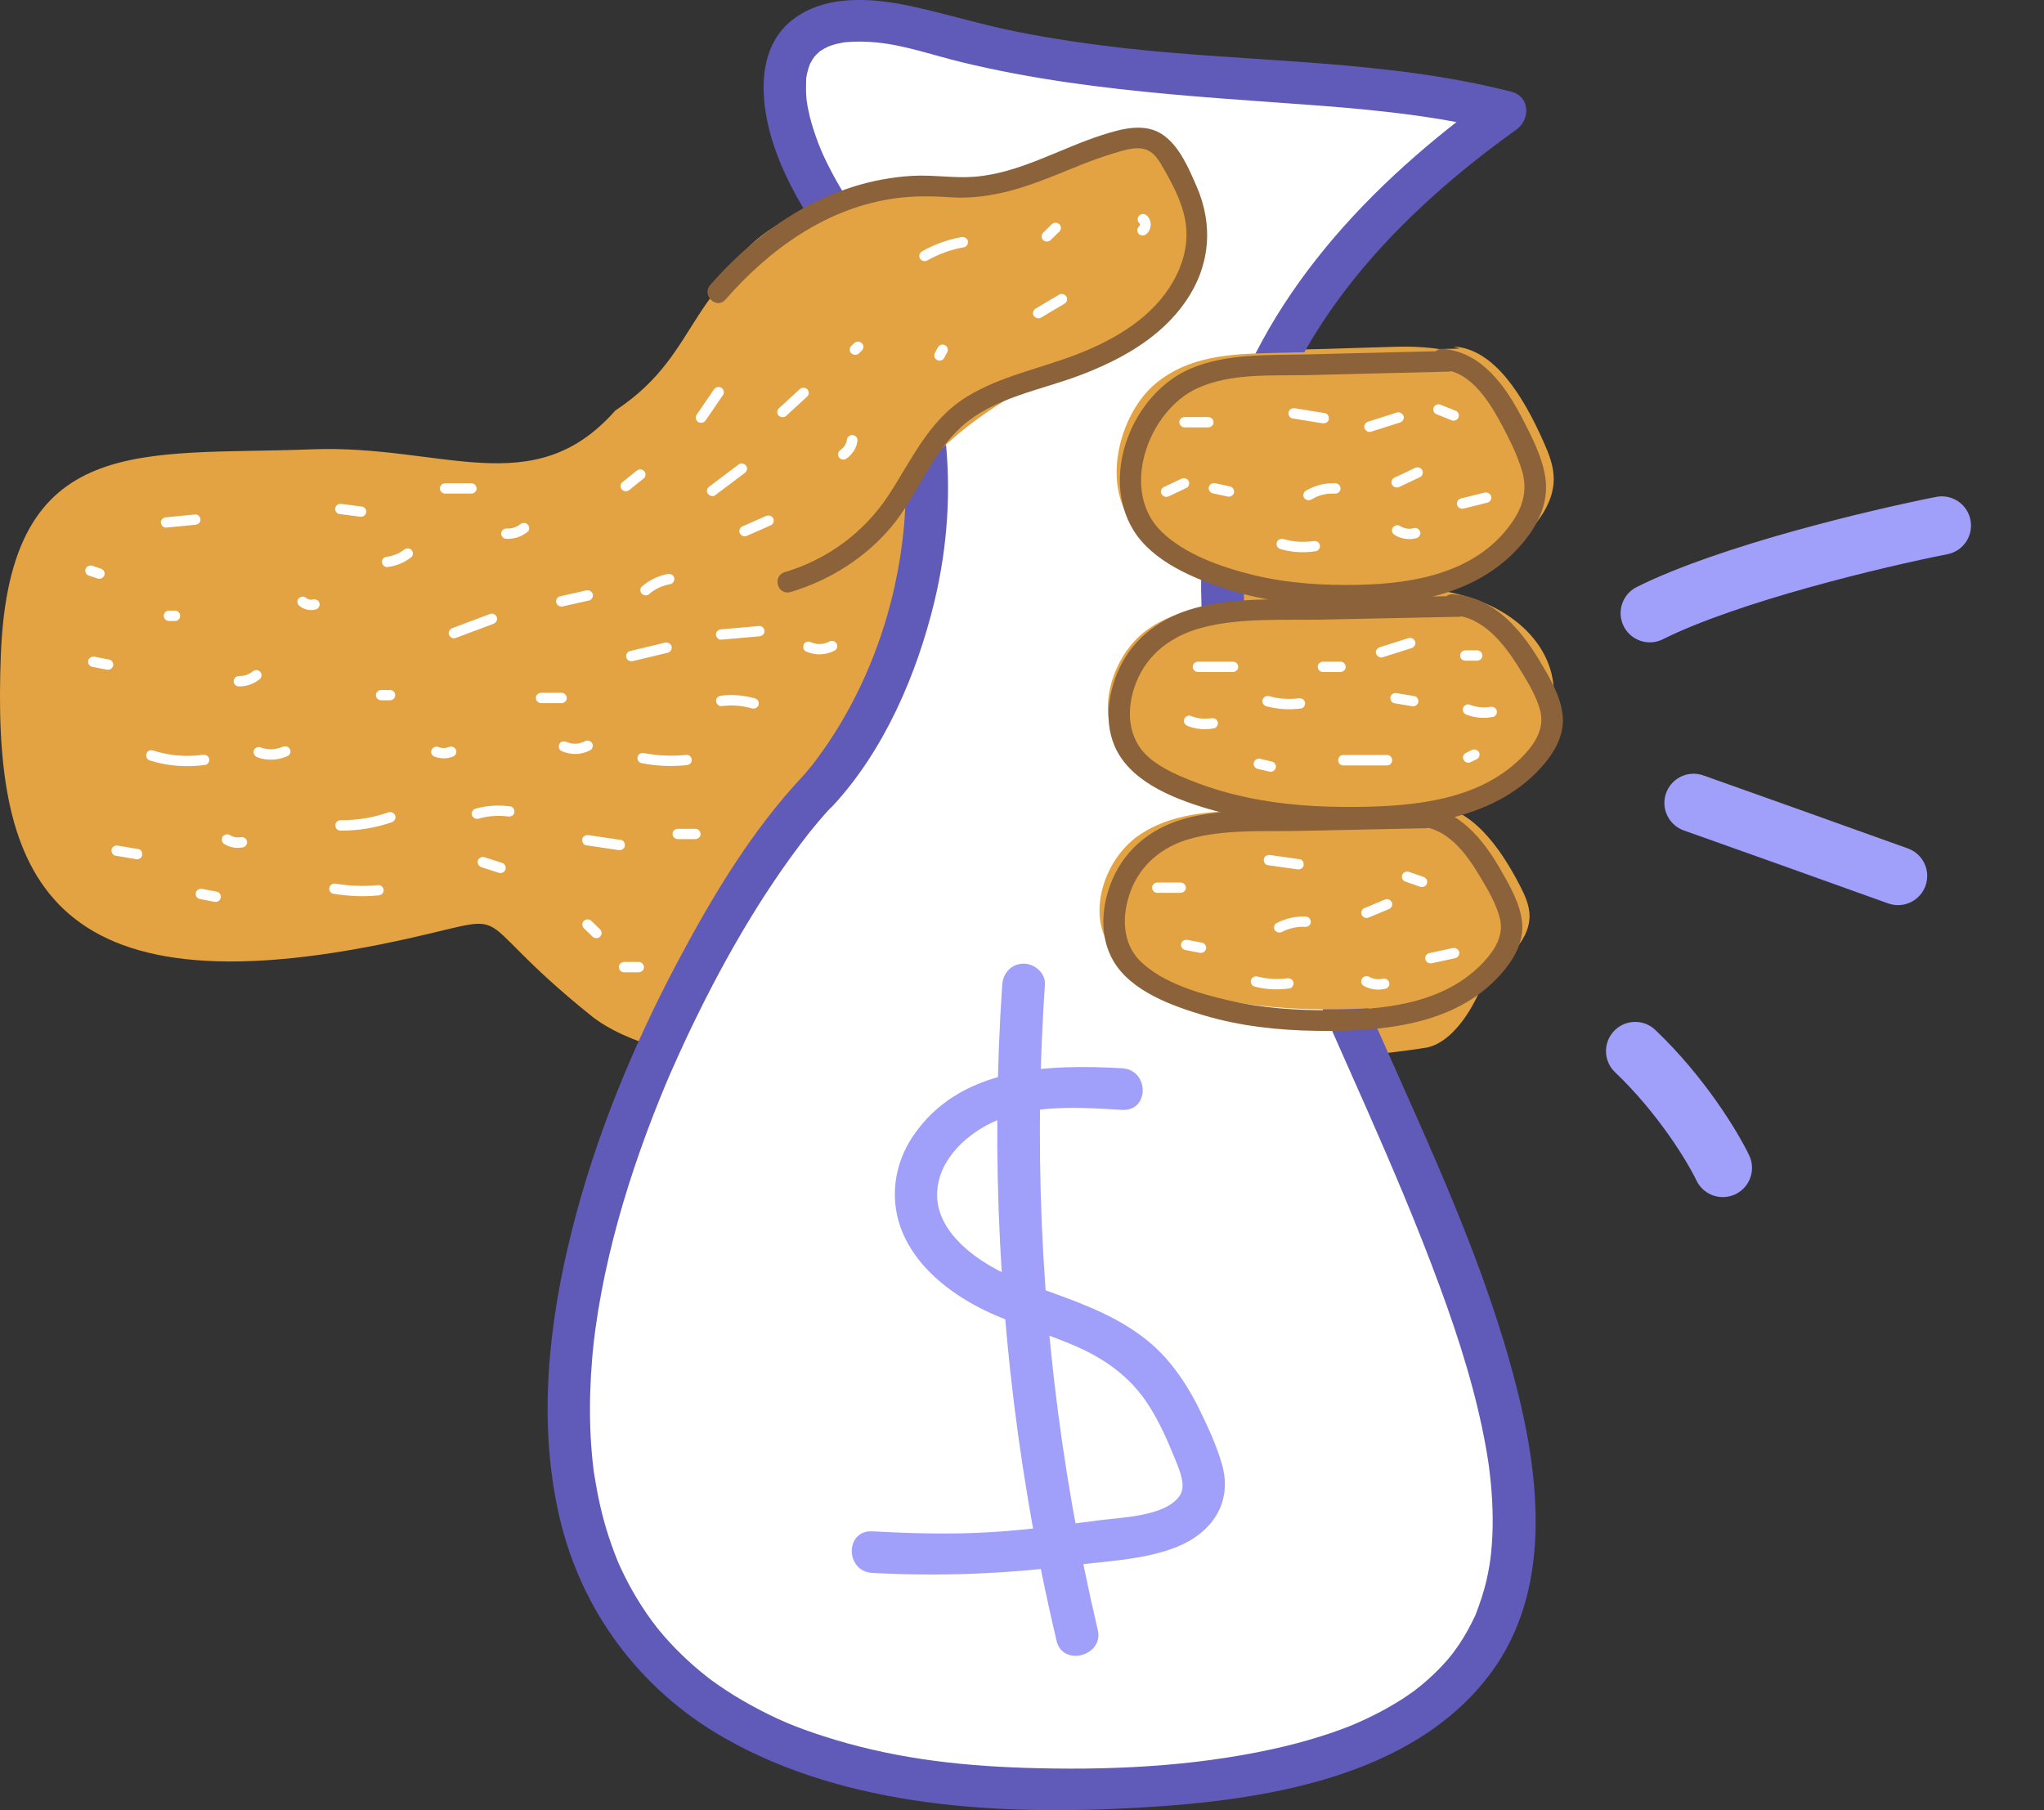 <svg width="140" height="124" viewBox="0 0 140 124" fill="none" xmlns="http://www.w3.org/2000/svg">
<rect x="0" y="0" width="140" height="124" fill="#333333" stroke="none"/>
<g clip-path="url(#clip0_727_19192)">
<path d="M113 42C118.44 39.28 128.6 36.867 133 36" stroke="#A0A0FA" stroke-width="4" stroke-linecap="round"/>
<path d="M116 55C118.074 55.727 126.198 58.636 130 60" stroke="#A0A0FA" stroke-width="4" stroke-linecap="round"/>
<path d="M112 72C115.2 75.048 117.333 78.603 118 80" stroke="#A0A0FA" stroke-width="4" stroke-linecap="round"/>
<path d="M96.466 40.255C108.168 40.551 110.905 51.952 97.378 56.242C106.039 57.131 102.069 70.983 97.688 71.763C93.501 72.504 50.055 77.267 40.481 69.57C30.908 61.872 36.528 62.59 26.106 64.681C2.544 69.421 -0.503 59.285 0.058 44.847C0.655 29.452 9.755 31.235 21.334 30.779C30.299 30.426 36.516 34.489 42.142 28.124C48.458 23.936 46.528 19.264 55.979 14.546C61.95 11.566 65.313 12.148 74.272 9.236C85.033 5.743 85.115 23.418 75.243 24.073C68.564 24.517 72.05 23.15 75.863 23.452C85.775 24.244 88.688 23.936 95.595 23.754C107.227 23.452 101.466 31.885 102.162 35.782C102.858 39.673 96.466 40.255 96.466 40.255Z" fill="#E3A342"/>
<path d="M55.985 54.208C44.698 66.242 16.246 123.436 74.091 122.541C124.362 121.767 97.823 86.178 86.875 56.271C78.19 32.54 88.729 17.914 103.115 7.652C92.132 4.815 78.032 6.296 63.792 2.239C50.85 -1.441 52.253 8.148 57.716 15.743C69.552 32.192 60.26 49.65 55.985 54.208Z" fill="white"/>
<path d="M54.95 53.206C51.499 56.892 48.827 61.348 46.481 65.752C43.353 71.632 40.779 77.865 39.165 84.31C37.569 90.663 36.826 97.443 38.311 103.887C39.791 110.291 43.785 115.727 49.616 119.049C58.002 123.829 68.488 124.365 77.951 123.829C86.424 123.351 96.729 121.824 102.092 114.627C106.297 108.981 105.496 101.38 103.87 95.004C101.735 86.617 97.969 78.657 94.466 70.749C92.635 66.618 90.91 62.704 89.249 58.442C87.021 52.721 85.296 46.818 85.196 40.665C85.109 35.377 86.249 30.096 88.653 25.395C90.98 20.842 94.255 16.956 98.074 13.509C99.91 11.851 101.846 10.319 103.858 8.883C104.817 8.193 104.823 6.615 103.507 6.279C94.869 4.074 85.752 4.285 76.927 3.288C74.523 3.014 72.126 2.661 69.751 2.194C67.383 1.726 65.085 1.026 62.733 0.496C59.973 -0.131 56.587 -0.479 54.23 1.396C52.33 2.912 52.09 5.402 52.429 7.612C52.833 10.262 54.09 12.814 55.523 15.071C56.605 16.774 57.815 18.37 58.768 20.147C59.757 21.993 60.523 23.936 61.073 25.948C62.067 29.583 62.266 33.366 61.804 37.098C61.125 42.596 59.02 48.049 55.587 52.465C55.803 52.186 55.453 52.63 55.371 52.721C55.236 52.892 55.096 53.052 54.95 53.206C53.686 54.562 55.751 56.584 57.02 55.223C60.57 51.405 62.798 46.175 63.997 41.223C65.827 33.628 65.003 25.674 61.289 18.723C60.336 16.939 59.125 15.344 58.043 13.646C57.663 13.048 57.306 12.438 56.979 11.817C56.833 11.538 56.687 11.259 56.552 10.974C56.371 10.598 56.318 10.484 56.201 10.193C55.961 9.612 55.757 9.02 55.581 8.421C55.499 8.136 55.429 7.852 55.371 7.567C55.341 7.441 55.318 7.31 55.295 7.179C55.277 7.082 55.23 6.712 55.26 6.991C55.195 6.456 55.201 5.943 55.219 5.407C55.23 5.117 55.207 5.424 55.219 5.35C55.236 5.248 55.254 5.139 55.277 5.037C55.33 4.803 55.406 4.575 55.488 4.353C55.511 4.279 55.359 4.57 55.505 4.33C55.558 4.245 55.599 4.159 55.651 4.074C55.71 3.977 55.78 3.886 55.844 3.789C55.675 4.017 55.803 3.846 55.909 3.743C55.979 3.675 56.055 3.607 56.131 3.538C56.359 3.316 55.996 3.601 56.207 3.481C56.3 3.43 56.388 3.367 56.482 3.316C56.54 3.288 56.868 3.128 56.704 3.196C56.54 3.271 56.856 3.14 56.909 3.122C57.043 3.077 57.184 3.037 57.318 3.003C57.441 2.974 57.569 2.946 57.698 2.923C57.763 2.912 57.833 2.9 57.897 2.889C58.131 2.855 57.681 2.912 57.92 2.889C58.64 2.826 59.365 2.838 60.084 2.912C62.02 3.105 63.985 3.806 65.903 4.268C68.278 4.843 70.687 5.288 73.108 5.641C77.804 6.325 82.535 6.672 87.261 7.008C91.472 7.31 95.7 7.595 99.852 8.381C100.811 8.564 101.77 8.775 102.718 9.02C102.601 8.154 102.484 7.282 102.367 6.416C93.834 12.512 86.325 20.398 83.506 30.58C81.933 36.278 81.951 42.249 83.038 48.026C84.056 53.422 86.085 58.556 88.208 63.621C91.682 71.911 95.519 79.717 98.6 88.087C99.94 91.722 101.121 95.443 101.794 99.255C101.864 99.659 101.928 100.064 101.987 100.468C101.94 100.127 102.022 100.765 102.033 100.867C102.063 101.101 102.086 101.34 102.109 101.574C102.191 102.394 102.232 103.22 102.238 104.047C102.244 104.833 102.209 105.619 102.127 106.405C102.109 106.599 102.086 106.793 102.057 106.992C102.109 106.588 102.028 107.146 102.016 107.243C101.952 107.619 101.875 107.995 101.788 108.365C101.612 109.095 101.373 109.807 101.104 110.508C100.963 110.867 101.18 110.371 101.01 110.73C100.94 110.884 100.864 111.038 100.788 111.186C100.618 111.522 100.437 111.847 100.244 112.166C100.057 112.474 99.858 112.77 99.641 113.066C99.583 113.146 99.215 113.619 99.46 113.317C99.326 113.482 99.191 113.642 99.051 113.801C98.548 114.371 97.992 114.901 97.407 115.391C97.261 115.51 97.115 115.63 96.963 115.744C96.659 115.983 97.209 115.573 96.893 115.801C96.817 115.858 96.735 115.915 96.653 115.972C96.279 116.24 95.893 116.49 95.495 116.724C94.723 117.186 93.916 117.596 93.086 117.966C92.583 118.188 92.542 118.205 91.951 118.428C91.419 118.627 90.887 118.809 90.343 118.975C89.273 119.311 88.185 119.59 87.085 119.829C81.565 121.032 75.775 121.282 70.114 121.094C65.394 120.935 60.909 120.388 56.377 118.918C54.511 118.314 53.218 117.784 51.441 116.809C50.692 116.399 49.967 115.955 49.265 115.471C49.107 115.362 48.949 115.248 48.797 115.14C48.751 115.106 48.441 114.878 48.727 115.089C48.669 115.043 48.604 114.998 48.546 114.952C48.207 114.69 47.873 114.416 47.552 114.137C46.967 113.624 46.405 113.083 45.879 112.513C45.639 112.251 45.405 111.989 45.183 111.716C45.119 111.636 45.048 111.55 44.984 111.471C45.037 111.539 45.195 111.733 44.984 111.471C44.85 111.288 44.709 111.112 44.575 110.929C43.703 109.727 42.978 108.445 42.376 107.101C42.347 107.032 42.271 106.85 42.399 107.158C42.358 107.061 42.317 106.969 42.282 106.873C42.218 106.713 42.154 106.554 42.095 106.394C41.961 106.041 41.832 105.688 41.715 105.329C41.475 104.605 41.276 103.876 41.107 103.135C40.943 102.417 40.815 101.699 40.697 100.975C40.633 100.571 40.709 101.118 40.662 100.725C40.639 100.531 40.616 100.337 40.592 100.144C40.551 99.739 40.516 99.329 40.487 98.919C40.382 97.357 40.388 95.79 40.475 94.229C40.522 93.449 40.586 92.668 40.674 91.893C40.697 91.688 40.721 91.483 40.75 91.278C40.762 91.181 40.849 90.549 40.797 90.925C40.855 90.514 40.92 90.099 40.984 89.688C41.528 86.418 42.37 83.198 43.423 80.048C43.949 78.475 44.522 76.92 45.142 75.381C45.282 75.028 45.429 74.675 45.575 74.321C45.657 74.128 45.739 73.934 45.821 73.746C45.856 73.66 45.897 73.569 45.932 73.484C45.791 73.809 45.961 73.421 45.99 73.359C46.312 72.624 46.645 71.894 46.984 71.165C49.3 66.248 52.014 61.416 55.377 57.103C55.499 56.943 55.634 56.784 55.417 57.052C55.499 56.949 55.581 56.852 55.663 56.75C55.815 56.567 55.967 56.385 56.119 56.203C56.4 55.872 56.692 55.542 56.991 55.223C58.283 53.867 56.219 51.844 54.95 53.206Z" fill="#605AB8"/>
<path d="M76.863 73.176C71.658 72.874 65.71 73.125 62.535 77.82C61.19 79.808 60.897 82.293 61.845 84.492C62.763 86.611 64.623 88.212 66.634 89.335C68.763 90.526 71.149 91.147 73.389 92.087C75.629 93.021 77.471 94.315 78.746 96.372C79.389 97.403 79.898 98.508 80.354 99.631C80.588 100.206 80.863 100.804 80.968 101.42C81.038 101.853 80.98 102.223 80.775 102.497C79.746 103.893 76.81 103.933 75.149 104.155C72.757 104.468 70.36 104.799 67.944 104.947C65.213 105.118 62.482 105.044 59.751 104.895C57.868 104.793 57.874 107.642 59.751 107.744C64.342 107.989 68.822 107.818 73.377 107.237C75.728 106.935 78.301 106.861 80.524 105.995C82.992 105.032 84.436 102.964 83.705 100.332C83.348 99.055 82.752 97.785 82.173 96.588C81.623 95.454 80.968 94.389 80.167 93.403C78.541 91.392 76.296 90.19 73.904 89.238C71.728 88.372 69.447 87.745 67.459 86.492C65.88 85.495 64.26 83.951 64.19 82.002C64.102 79.717 65.938 77.854 67.921 76.908C70.64 75.615 73.933 75.854 76.857 76.025C78.74 76.133 78.734 73.284 76.863 73.176Z" fill="#A0A0FA"/>
<path d="M68.646 67.438C67.851 79.21 68.453 91.038 70.406 102.679C70.95 105.944 71.611 109.186 72.371 112.405C72.793 114.188 75.611 113.436 75.19 111.647C72.541 100.4 71.202 88.885 71.225 77.341C71.231 74.036 71.348 70.732 71.57 67.433C71.623 66.663 70.863 66.008 70.108 66.008C69.272 66.014 68.699 66.669 68.646 67.438Z" fill="#A0A0FA"/>
<path d="M99.15 41.086C94.887 41.172 90.624 41.263 86.36 41.349C83.653 41.406 80.793 41.514 78.518 43.183C76.243 44.853 74.974 48.681 76.646 51.097C77.284 52.02 78.225 52.59 79.173 53.057C83.553 55.222 88.442 55.644 93.214 55.507C97.226 55.394 101.583 54.721 104.402 51.468C105.01 50.767 105.548 49.895 105.56 48.915C105.572 48.106 105.221 47.354 104.864 46.653C103.495 43.935 101.513 41.075 98.764 40.967" fill="#E3A342"/>
<path d="M98.408 55.263C94.174 55.348 89.945 55.433 85.711 55.513C83.027 55.565 80.185 55.673 77.927 57.274C75.67 58.875 74.407 62.556 76.068 64.88C76.699 65.763 77.635 66.316 78.571 66.76C82.916 68.84 87.77 69.25 92.513 69.119C96.495 69.011 100.817 68.362 103.618 65.239C104.221 64.567 104.753 63.729 104.765 62.783C104.771 62.003 104.425 61.285 104.075 60.607C102.718 57.997 100.747 55.245 98.016 55.143" fill="#E3A342"/>
<path d="M99.963 23.879C95.659 23.982 91.361 24.079 87.056 24.181C84.325 24.244 81.436 24.369 79.144 26.278C76.851 28.187 75.564 32.574 77.255 35.349C77.898 36.403 78.851 37.058 79.799 37.594C84.214 40.072 89.15 40.562 93.969 40.403C98.016 40.272 102.414 39.502 105.256 35.776C105.87 34.978 106.408 33.976 106.42 32.847C106.431 31.919 106.075 31.058 105.718 30.255C104.338 27.144 102.338 23.868 99.56 23.742" fill="#E3A342"/>
<path d="M50.704 17.532C54.265 13.27 61.599 12.86 67.985 12.091C74.869 11.264 78.81 7.145 80.389 11.264C81.968 15.384 84.963 19.583 75.243 24.067C65.523 28.551 63.675 31.286 59.763 36.323C55.85 41.371 45.733 23.48 50.704 17.532Z" fill="#E3A342"/>
<path d="M99.922 40.824C96.677 40.893 93.431 40.955 90.185 41.024C87.431 41.081 84.512 40.916 81.834 41.656C79.571 42.277 77.664 43.656 76.676 45.764C75.793 47.65 75.541 50.009 76.734 51.832C78.15 53.992 81.208 54.995 83.612 55.65C86.308 56.391 89.138 56.664 91.934 56.693C96.7 56.738 102.162 56.311 105.537 52.596C106.437 51.605 107.168 50.38 107.034 49.012C106.905 47.662 106.104 46.351 105.414 45.2C104.116 43.052 102.262 40.881 99.531 40.71C98.589 40.653 98.595 42.078 99.531 42.135C101.607 42.266 103.045 44.135 104.034 45.73C104.583 46.619 105.197 47.605 105.478 48.619C105.811 49.798 105.221 50.818 104.425 51.673C101.501 54.812 96.922 55.24 92.829 55.274C90.326 55.297 87.817 55.137 85.366 54.613C84.191 54.362 83.039 54.026 81.916 53.599C80.811 53.177 79.612 52.676 78.717 51.907C77.173 50.59 77.126 48.516 77.816 46.756C78.594 44.784 80.267 43.536 82.331 42.995C84.939 42.306 87.793 42.494 90.472 42.443C93.618 42.38 96.77 42.312 99.916 42.249C100.858 42.232 100.864 40.807 99.922 40.824Z" fill="#8B6239"/>
<path d="M97.659 55.308C94.653 55.371 91.647 55.439 88.641 55.502C86.109 55.559 83.407 55.399 80.957 56.134C78.799 56.778 77.103 58.168 76.214 60.197C75.442 61.963 75.255 64.128 76.272 65.849C77.489 67.9 80.261 68.897 82.46 69.552C84.951 70.293 87.577 70.578 90.179 70.612C94.612 70.675 99.659 70.248 102.77 66.766C103.63 65.803 104.349 64.618 104.262 63.291C104.168 61.957 103.402 60.653 102.747 59.513C101.572 57.479 99.876 55.371 97.302 55.2C96.361 55.137 96.367 56.562 97.302 56.624C99.209 56.755 100.495 58.573 101.367 60.037C101.905 60.937 102.513 61.957 102.747 62.983C102.993 64.077 102.39 65.057 101.665 65.849C98.969 68.789 94.747 69.188 90.945 69.199C88.682 69.205 86.413 69.045 84.208 68.538C82.167 68.071 79.664 67.347 78.138 65.872C76.804 64.59 76.84 62.63 77.448 61.017C78.132 59.222 79.588 58.009 81.46 57.473C83.881 56.784 86.577 56.972 89.074 56.915C91.939 56.852 94.799 56.789 97.665 56.733C98.601 56.715 98.601 55.291 97.659 55.308Z" fill="#8B6239"/>
<path d="M99.203 24.039C95.951 24.119 92.706 24.198 89.454 24.278C86.834 24.341 84.039 24.204 81.582 25.235C77.582 26.916 75.313 32.545 77.635 36.323C78.957 38.471 81.769 39.639 84.109 40.386C86.7 41.212 89.46 41.497 92.173 41.497C96.91 41.497 101.817 40.653 104.73 36.636C105.577 35.463 106.069 34.09 105.835 32.648C105.618 31.275 104.917 29.913 104.279 28.682C103.174 26.546 101.519 24.102 98.835 23.902C97.899 23.834 97.899 25.258 98.835 25.326C100.823 25.475 102.098 27.668 102.911 29.195C103.425 30.158 103.917 31.172 104.238 32.215C104.618 33.452 104.367 34.568 103.659 35.639C101.32 39.155 97.045 39.981 93.039 40.061C90.618 40.112 88.179 39.958 85.822 39.383C83.664 38.853 81.161 37.981 79.553 36.414C76.658 33.594 78.641 28.141 82.003 26.597C84.349 25.52 87.22 25.754 89.741 25.691C92.893 25.611 96.045 25.537 99.197 25.457C100.145 25.44 100.145 24.016 99.203 24.039Z" fill="#8B6239"/>
<path d="M54.154 40.551C56.844 39.747 59.289 38.198 61.067 36.067C62.851 33.919 63.769 31.115 65.868 29.218C68.079 27.212 71.331 26.722 74.056 25.674C76.834 24.608 79.495 23.121 81.202 20.66C82.881 18.238 83.126 15.435 81.957 12.763C81.436 11.566 80.805 10.056 79.693 9.264C78.448 8.37 76.851 8.814 75.512 9.242C72.605 10.165 69.833 11.868 66.734 12.108C65.324 12.216 63.909 11.965 62.494 12.045C56.92 12.364 52.189 15.475 48.645 19.52C48.037 20.215 49.066 21.224 49.681 20.529C52.716 17.059 56.663 14.193 61.412 13.572C62.599 13.418 63.804 13.424 64.997 13.509C67.529 13.692 69.828 12.985 72.149 12.056C73.471 11.527 74.775 10.962 76.138 10.546C76.804 10.347 77.594 10.051 78.302 10.193C79.044 10.341 79.418 11.048 79.752 11.635C80.448 12.865 81.132 14.193 81.249 15.617C81.354 16.894 80.992 18.17 80.354 19.281C78.968 21.708 76.471 23.201 73.892 24.221C71.342 25.23 68.523 25.742 66.184 27.201C63.593 28.813 62.447 31.508 60.85 33.936C59.19 36.454 56.698 38.312 53.763 39.189C52.868 39.445 53.254 40.824 54.154 40.551Z" fill="#8B6239"/>
<path d="M65.833 16.244C64.886 16.415 63.973 16.751 63.143 17.224C62.973 17.321 62.915 17.543 63.014 17.714C63.114 17.879 63.342 17.936 63.517 17.84C64.301 17.395 65.137 17.093 66.032 16.934C66.225 16.899 66.336 16.672 66.289 16.495C66.231 16.295 66.032 16.21 65.833 16.244Z" fill="white"/>
<path d="M72.044 15.361C71.845 15.555 71.646 15.748 71.448 15.942C71.383 16.005 71.342 16.102 71.342 16.193C71.342 16.278 71.383 16.387 71.448 16.444C71.518 16.506 71.611 16.552 71.705 16.546C71.804 16.541 71.892 16.512 71.962 16.444C72.161 16.25 72.36 16.056 72.559 15.863C72.623 15.8 72.664 15.703 72.664 15.612C72.664 15.526 72.623 15.418 72.559 15.361C72.489 15.298 72.395 15.253 72.301 15.258C72.208 15.258 72.114 15.293 72.044 15.361Z" fill="white"/>
<path d="M78.027 15.276C78.044 15.293 78.062 15.31 78.079 15.333C78.062 15.31 78.038 15.287 78.021 15.259C78.044 15.293 78.068 15.327 78.085 15.367C78.073 15.338 78.062 15.31 78.05 15.281C78.068 15.321 78.079 15.367 78.085 15.412C78.079 15.378 78.079 15.35 78.073 15.316C78.079 15.367 78.079 15.418 78.073 15.47C78.079 15.435 78.079 15.407 78.085 15.373C78.079 15.418 78.068 15.464 78.05 15.504C78.062 15.475 78.073 15.447 78.085 15.418C78.068 15.458 78.044 15.492 78.021 15.527C78.038 15.504 78.062 15.481 78.079 15.452C78.056 15.481 78.032 15.504 78.003 15.527C77.933 15.578 77.898 15.697 77.898 15.777C77.898 15.863 77.939 15.971 78.003 16.028C78.073 16.09 78.167 16.136 78.26 16.13C78.296 16.125 78.325 16.125 78.36 16.119C78.424 16.102 78.477 16.073 78.524 16.028C78.711 15.88 78.804 15.629 78.816 15.401C78.822 15.168 78.728 14.922 78.547 14.763C78.477 14.7 78.389 14.66 78.29 14.66C78.202 14.66 78.091 14.7 78.032 14.763C77.968 14.831 77.921 14.922 77.927 15.014C77.921 15.116 77.951 15.207 78.027 15.276Z" fill="white"/>
<path d="M72.535 20.187C72.003 20.506 71.465 20.819 70.933 21.139C70.769 21.235 70.693 21.463 70.804 21.628C70.909 21.788 71.132 21.862 71.307 21.754C71.839 21.435 72.377 21.121 72.909 20.802C73.073 20.706 73.149 20.478 73.038 20.312C72.933 20.153 72.711 20.084 72.535 20.187Z" fill="white"/>
<path d="M64.243 23.782C64.172 23.913 64.108 24.039 64.038 24.17C64.008 24.21 63.997 24.255 63.997 24.301C63.985 24.346 63.991 24.398 64.003 24.443C64.014 24.489 64.038 24.529 64.067 24.563C64.09 24.603 64.126 24.631 64.172 24.654C64.26 24.7 64.359 24.722 64.453 24.688C64.541 24.66 64.629 24.608 64.669 24.523C64.74 24.392 64.804 24.267 64.874 24.136C64.903 24.096 64.915 24.05 64.915 24.005C64.927 23.959 64.921 23.908 64.909 23.862C64.897 23.817 64.874 23.777 64.845 23.742C64.821 23.703 64.786 23.674 64.74 23.651C64.652 23.606 64.552 23.583 64.459 23.617C64.377 23.645 64.289 23.703 64.243 23.782Z" fill="white"/>
<path d="M58.02 30.067C58.002 30.192 57.967 30.312 57.921 30.426C57.932 30.397 57.944 30.369 57.956 30.34C57.909 30.449 57.845 30.551 57.769 30.648C57.786 30.625 57.809 30.602 57.827 30.574C57.751 30.671 57.663 30.756 57.57 30.83C57.593 30.813 57.617 30.791 57.646 30.773C57.628 30.791 57.605 30.802 57.581 30.819C57.5 30.87 57.441 30.939 57.412 31.03C57.388 31.115 57.4 31.229 57.447 31.303C57.5 31.377 57.57 31.446 57.663 31.468C57.757 31.491 57.868 31.486 57.944 31.434C58.348 31.161 58.652 30.739 58.722 30.255C58.733 30.158 58.739 30.073 58.687 29.981C58.64 29.907 58.558 29.839 58.47 29.816C58.377 29.793 58.272 29.799 58.19 29.85C58.114 29.896 58.032 29.976 58.02 30.067Z" fill="white"/>
<path d="M52.441 35.354C51.903 35.594 51.359 35.833 50.821 36.072C50.645 36.152 50.593 36.408 50.692 36.562C50.809 36.739 51.008 36.773 51.195 36.688C51.733 36.448 52.277 36.209 52.815 35.97C52.99 35.89 53.043 35.634 52.944 35.48C52.827 35.309 52.628 35.275 52.441 35.354Z" fill="white"/>
<path d="M54.774 26.66C54.295 27.099 53.815 27.537 53.341 27.976C53.201 28.101 53.201 28.352 53.341 28.477C53.493 28.608 53.71 28.614 53.856 28.477C54.336 28.039 54.815 27.6 55.289 27.161C55.429 27.036 55.429 26.785 55.289 26.66C55.143 26.529 54.92 26.523 54.774 26.66Z" fill="white"/>
<path d="M58.505 23.503C58.441 23.566 58.371 23.634 58.306 23.697C58.271 23.731 58.248 23.765 58.23 23.811C58.207 23.851 58.195 23.896 58.201 23.948C58.201 23.999 58.207 24.044 58.23 24.084C58.248 24.13 58.271 24.164 58.306 24.198C58.33 24.215 58.353 24.238 58.383 24.255C58.441 24.29 58.499 24.301 58.57 24.307C58.605 24.301 58.634 24.301 58.669 24.295C58.733 24.278 58.786 24.25 58.833 24.204C58.897 24.141 58.967 24.073 59.032 24.01C59.067 23.976 59.09 23.942 59.108 23.896C59.131 23.857 59.143 23.811 59.137 23.76C59.137 23.708 59.131 23.663 59.108 23.623C59.09 23.577 59.067 23.543 59.032 23.509C59.008 23.492 58.985 23.469 58.956 23.452C58.897 23.418 58.839 23.406 58.769 23.401C58.733 23.406 58.704 23.406 58.669 23.412C58.605 23.429 58.552 23.463 58.505 23.503Z" fill="white"/>
<path d="M48.897 26.683C48.499 27.264 48.101 27.845 47.704 28.426C47.598 28.58 47.669 28.825 47.832 28.916C48.014 29.013 48.218 28.956 48.335 28.791C48.733 28.21 49.131 27.628 49.528 27.047C49.634 26.893 49.563 26.648 49.4 26.557C49.212 26.46 49.014 26.517 48.897 26.683Z" fill="white"/>
<path d="M43.592 32.255C43.265 32.517 42.937 32.785 42.61 33.047C42.54 33.104 42.505 33.218 42.505 33.298C42.505 33.383 42.546 33.491 42.61 33.548C42.68 33.611 42.774 33.657 42.867 33.651C42.967 33.645 43.048 33.611 43.124 33.548C43.452 33.286 43.779 33.018 44.107 32.756C44.177 32.699 44.212 32.585 44.212 32.506C44.212 32.42 44.171 32.312 44.107 32.255C44.037 32.192 43.943 32.147 43.85 32.152C43.75 32.158 43.674 32.192 43.592 32.255Z" fill="white"/>
<path d="M35.615 35.924C35.563 35.97 35.68 35.879 35.627 35.919C35.61 35.93 35.598 35.941 35.58 35.953C35.545 35.976 35.516 35.993 35.481 36.016C35.411 36.055 35.341 36.09 35.27 36.118C35.3 36.107 35.329 36.095 35.358 36.084C35.212 36.141 35.06 36.186 34.902 36.203C34.937 36.198 34.966 36.198 35.001 36.192C34.896 36.203 34.791 36.209 34.686 36.203C34.493 36.198 34.311 36.374 34.323 36.557C34.335 36.756 34.481 36.904 34.686 36.91C34.931 36.921 35.189 36.887 35.428 36.813C35.691 36.728 35.925 36.597 36.142 36.426C36.212 36.374 36.247 36.255 36.247 36.175C36.247 36.09 36.206 35.981 36.142 35.924C36.072 35.862 35.978 35.816 35.885 35.822C35.768 35.822 35.691 35.862 35.615 35.924Z" fill="white"/>
<path d="M27.65 37.673C27.621 37.696 27.627 37.691 27.668 37.662C27.656 37.673 27.644 37.679 27.633 37.691C27.609 37.708 27.58 37.725 27.557 37.742C27.504 37.776 27.451 37.81 27.399 37.839C27.352 37.867 27.305 37.89 27.253 37.919C27.223 37.93 27.194 37.947 27.165 37.958C27.153 37.964 27.136 37.97 27.124 37.975C27.089 37.993 27.095 37.987 27.147 37.964C27.147 37.964 26.843 38.067 26.814 38.078C26.756 38.095 26.691 38.106 26.633 38.118C26.603 38.124 26.568 38.129 26.539 38.135C26.521 38.135 26.51 38.141 26.492 38.141C26.551 38.135 26.557 38.129 26.521 38.135C26.422 38.146 26.34 38.169 26.264 38.238C26.2 38.3 26.153 38.403 26.159 38.488C26.165 38.659 26.323 38.87 26.521 38.842C26.814 38.807 27.095 38.745 27.369 38.631C27.668 38.511 27.925 38.357 28.177 38.163C28.247 38.112 28.282 37.993 28.282 37.913C28.282 37.827 28.241 37.719 28.177 37.662C28.106 37.599 28.013 37.554 27.919 37.56C27.808 37.571 27.732 37.611 27.65 37.673Z" fill="white"/>
<path d="M75.044 30.118C75.027 30.135 75.003 30.158 74.98 30.169C74.992 30.164 75.044 30.124 75.003 30.152C74.992 30.158 74.98 30.169 74.968 30.175C74.921 30.209 74.874 30.238 74.822 30.266C74.728 30.323 74.629 30.375 74.524 30.415C74.553 30.403 74.582 30.392 74.611 30.38C74.424 30.46 74.225 30.511 74.021 30.54C74.056 30.534 74.085 30.534 74.12 30.529C74.108 30.529 74.091 30.534 74.079 30.534C73.98 30.546 73.898 30.568 73.822 30.637C73.757 30.699 73.711 30.802 73.717 30.887C73.722 30.979 73.752 31.076 73.822 31.138C73.886 31.195 73.986 31.252 74.079 31.241C74.372 31.206 74.635 31.138 74.904 31.024C75.144 30.922 75.36 30.785 75.553 30.62C75.699 30.5 75.687 30.238 75.553 30.118C75.407 29.982 75.202 29.987 75.044 30.118Z" fill="white"/>
<path d="M70.254 33.013C70.12 33.144 69.991 33.269 69.857 33.4C69.822 33.434 69.798 33.468 69.781 33.514C69.757 33.554 69.746 33.6 69.751 33.651C69.751 33.702 69.757 33.748 69.781 33.788C69.798 33.833 69.822 33.867 69.857 33.902C69.927 33.964 70.02 34.01 70.114 34.004C70.213 33.998 70.301 33.97 70.371 33.902C70.506 33.77 70.635 33.645 70.769 33.514C70.804 33.48 70.828 33.446 70.845 33.4C70.868 33.36 70.88 33.315 70.874 33.263C70.874 33.212 70.868 33.166 70.845 33.127C70.828 33.081 70.804 33.047 70.769 33.013C70.699 32.95 70.605 32.904 70.512 32.91C70.412 32.91 70.325 32.944 70.254 33.013Z" fill="white"/>
<path d="M80.898 32.802C80.501 32.99 80.097 33.184 79.699 33.372C79.53 33.451 79.465 33.708 79.571 33.862C79.682 34.033 79.886 34.078 80.074 33.987C80.471 33.799 80.875 33.605 81.272 33.417C81.442 33.337 81.506 33.081 81.401 32.927C81.284 32.756 81.079 32.711 80.898 32.802Z" fill="white"/>
<path d="M74.032 37.474C73.834 37.668 73.635 37.862 73.436 38.055C73.371 38.118 73.331 38.215 73.331 38.306C73.331 38.392 73.371 38.5 73.436 38.557C73.506 38.619 73.6 38.665 73.693 38.659C73.793 38.654 73.88 38.625 73.951 38.557C74.149 38.363 74.348 38.169 74.547 37.975C74.611 37.913 74.652 37.816 74.652 37.725C74.652 37.639 74.611 37.531 74.547 37.474C74.477 37.411 74.383 37.366 74.29 37.372C74.196 37.372 74.103 37.406 74.032 37.474Z" fill="white"/>
<path d="M66.939 43.229C66.74 43.36 66.541 43.485 66.342 43.616C66.26 43.667 66.202 43.736 66.172 43.827C66.149 43.913 66.161 44.026 66.207 44.101C66.26 44.175 66.33 44.243 66.424 44.266C66.517 44.289 66.623 44.283 66.704 44.232C66.903 44.101 67.102 43.975 67.301 43.844C67.383 43.793 67.441 43.724 67.471 43.633C67.494 43.548 67.482 43.434 67.436 43.36C67.383 43.286 67.313 43.217 67.219 43.195C67.126 43.172 67.02 43.178 66.939 43.229Z" fill="white"/>
<path d="M49.411 48.368C49.774 48.323 50.137 48.311 50.499 48.34C50.692 48.357 50.786 48.368 50.973 48.402C51.154 48.437 51.336 48.477 51.511 48.528C51.692 48.579 51.914 48.465 51.961 48.277C52.008 48.083 51.903 47.895 51.704 47.838C50.967 47.627 50.178 47.559 49.411 47.65C49.224 47.673 49.037 47.798 49.049 48.004C49.049 48.186 49.207 48.391 49.411 48.368Z" fill="white"/>
<path d="M55.195 44.619C55.827 44.904 56.552 44.892 57.166 44.562C57.336 44.471 57.4 44.232 57.295 44.072C57.184 43.907 56.973 43.85 56.792 43.947C56.763 43.964 56.733 43.981 56.698 43.992C56.681 43.998 56.669 44.009 56.652 44.015C56.698 43.998 56.704 43.992 56.669 44.009C56.611 44.032 56.558 44.049 56.499 44.066C56.464 44.078 56.435 44.083 56.4 44.089C56.377 44.095 56.324 44.112 56.301 44.106C56.318 44.106 56.33 44.1 56.347 44.1C56.33 44.1 56.312 44.106 56.295 44.106C56.26 44.112 56.225 44.112 56.19 44.112C56.131 44.112 56.067 44.112 56.008 44.112C55.979 44.112 55.938 44.112 55.903 44.1C55.956 44.106 55.962 44.106 55.92 44.1C55.903 44.1 55.885 44.095 55.868 44.089C55.809 44.078 55.751 44.061 55.693 44.044C55.657 44.032 55.628 44.021 55.593 44.009C55.558 43.992 55.558 43.998 55.611 44.015C55.593 44.009 55.581 44.004 55.564 43.992C55.388 43.913 55.16 43.941 55.061 44.118C54.979 44.294 55.014 44.539 55.195 44.619Z" fill="white"/>
<path d="M69.12 47.553C69.57 47.804 70.102 47.873 70.605 47.753C70.792 47.707 70.921 47.496 70.862 47.314C70.798 47.126 70.611 47.018 70.412 47.063C70.354 47.081 70.295 47.092 70.231 47.098C70.266 47.092 70.295 47.092 70.33 47.086C70.19 47.103 70.044 47.103 69.903 47.086C69.939 47.092 69.968 47.092 70.003 47.098C69.862 47.081 69.722 47.041 69.588 46.989C69.617 47.001 69.646 47.012 69.675 47.024C69.611 46.995 69.552 46.967 69.494 46.938C69.33 46.847 69.085 46.892 68.991 47.063C68.897 47.24 68.944 47.457 69.12 47.553Z" fill="white"/>
<path d="M68.517 52.237C69.114 52.237 69.71 52.237 70.307 52.237C70.5 52.237 70.681 52.072 70.669 51.883C70.658 51.69 70.512 51.53 70.307 51.53C69.71 51.53 69.114 51.53 68.517 51.53C68.324 51.53 68.143 51.696 68.155 51.883C68.161 52.077 68.313 52.237 68.517 52.237Z" fill="white"/>
<path d="M59.359 54.567C59.494 54.567 59.622 54.567 59.757 54.567C59.809 54.567 59.856 54.562 59.897 54.539C59.944 54.522 59.979 54.499 60.014 54.465C60.049 54.431 60.073 54.396 60.09 54.351C60.114 54.311 60.125 54.265 60.12 54.214C60.114 54.18 60.114 54.151 60.108 54.117C60.09 54.054 60.061 54.003 60.014 53.958C59.944 53.895 59.856 53.855 59.757 53.855C59.622 53.855 59.494 53.855 59.359 53.855C59.307 53.855 59.26 53.861 59.219 53.883C59.172 53.901 59.137 53.923 59.102 53.958C59.067 53.992 59.043 54.026 59.026 54.072C59.002 54.111 58.991 54.157 58.997 54.208C59.002 54.242 59.002 54.271 59.008 54.305C59.026 54.368 59.055 54.419 59.102 54.465C59.172 54.527 59.266 54.567 59.359 54.567Z" fill="white"/>
<path d="M62.441 50.06C62.775 49.998 63.102 49.929 63.435 49.867C63.523 49.85 63.611 49.776 63.652 49.702C63.699 49.627 63.716 49.514 63.687 49.428C63.623 49.234 63.441 49.137 63.236 49.177C62.903 49.24 62.576 49.308 62.242 49.371C62.155 49.388 62.067 49.462 62.026 49.536C61.979 49.61 61.962 49.724 61.991 49.81C62.055 50.009 62.236 50.1 62.441 50.06Z" fill="white"/>
<path d="M72.898 55.923C73.231 55.923 73.559 55.923 73.892 55.923C74.085 55.923 74.266 55.758 74.255 55.57C74.243 55.376 74.097 55.217 73.892 55.217C73.559 55.217 73.231 55.217 72.898 55.217C72.705 55.217 72.523 55.382 72.535 55.57C72.541 55.764 72.693 55.923 72.898 55.923Z" fill="white"/>
<path d="M65.137 57.479C65.4 57.479 65.669 57.479 65.933 57.479C66.026 57.479 66.126 57.439 66.19 57.376C66.254 57.313 66.301 57.211 66.295 57.126C66.289 57.034 66.26 56.937 66.19 56.875C66.12 56.812 66.032 56.772 65.933 56.772C65.669 56.772 65.4 56.772 65.137 56.772C65.044 56.772 64.944 56.812 64.88 56.875C64.816 56.937 64.769 57.04 64.775 57.126C64.781 57.217 64.81 57.313 64.88 57.376C64.95 57.433 65.038 57.479 65.137 57.479Z" fill="white"/>
<path d="M69.319 62.134C69.517 62.134 69.716 62.134 69.915 62.134C70.009 62.134 70.108 62.094 70.172 62.031C70.237 61.968 70.284 61.866 70.278 61.781C70.272 61.689 70.243 61.593 70.172 61.53C70.102 61.467 70.015 61.427 69.915 61.427C69.716 61.427 69.517 61.427 69.319 61.427C69.225 61.427 69.126 61.467 69.061 61.53C68.997 61.593 68.95 61.695 68.956 61.781C68.962 61.872 68.991 61.968 69.061 62.031C69.132 62.088 69.219 62.134 69.319 62.134Z" fill="white"/>
<path d="M74.296 71.609C74.822 71.86 75.407 71.928 75.98 71.803C76.167 71.763 76.296 71.541 76.237 71.364C76.173 71.176 75.986 71.074 75.787 71.114C75.734 71.125 75.676 71.131 75.617 71.142C75.722 71.119 75.623 71.142 75.594 71.142C75.57 71.142 75.547 71.148 75.524 71.148C75.407 71.153 75.296 71.148 75.184 71.136C75.103 71.131 75.26 71.148 75.184 71.136C75.155 71.131 75.12 71.125 75.091 71.119C75.032 71.108 74.98 71.096 74.927 71.079C74.874 71.062 74.816 71.045 74.763 71.028C74.757 71.022 74.746 71.022 74.74 71.017C74.705 70.999 74.711 71.005 74.757 71.022C74.734 71.022 74.687 70.994 74.67 70.983C74.5 70.903 74.266 70.931 74.167 71.108C74.079 71.284 74.114 71.524 74.296 71.609Z" fill="white"/>
<path d="M62.944 71.638C63.278 71.638 63.605 71.638 63.938 71.638C64.131 71.638 64.313 71.472 64.301 71.284C64.289 71.091 64.143 70.931 63.938 70.931C63.605 70.931 63.278 70.931 62.944 70.931C62.751 70.931 62.57 71.096 62.582 71.284C62.587 71.472 62.739 71.638 62.944 71.638Z" fill="white"/>
<path d="M64.348 68.299C64.716 68.544 65.201 68.612 65.628 68.504C65.816 68.458 65.944 68.248 65.886 68.065C65.821 67.877 65.634 67.763 65.435 67.814C65.389 67.826 65.342 67.837 65.289 67.843C65.324 67.837 65.353 67.837 65.389 67.832C65.278 67.843 65.172 67.843 65.061 67.832C65.096 67.837 65.125 67.837 65.16 67.843C65.049 67.826 64.944 67.803 64.845 67.758C64.874 67.769 64.903 67.78 64.933 67.792C64.856 67.758 64.786 67.723 64.716 67.678C64.64 67.626 64.517 67.621 64.435 67.644C64.353 67.666 64.26 67.729 64.219 67.809C64.172 67.894 64.149 67.991 64.184 68.082C64.207 68.179 64.266 68.248 64.348 68.299Z" fill="white"/>
<path d="M62.435 65.763C62.769 65.701 63.096 65.632 63.429 65.57C63.517 65.552 63.605 65.478 63.646 65.404C63.693 65.33 63.71 65.216 63.681 65.131C63.617 64.937 63.435 64.84 63.231 64.88C62.897 64.943 62.57 65.011 62.236 65.074C62.149 65.091 62.061 65.165 62.02 65.239C61.973 65.313 61.956 65.427 61.985 65.513C62.049 65.706 62.236 65.803 62.435 65.763Z" fill="white"/>
<path d="M56.669 69.136C57.482 69.342 58.33 69.399 59.16 69.296C59.347 69.273 59.535 69.148 59.523 68.943C59.517 68.772 59.359 68.561 59.16 68.59C58.377 68.686 57.611 68.647 56.862 68.459C56.675 68.413 56.459 68.516 56.412 68.709C56.371 68.88 56.47 69.085 56.669 69.136Z" fill="white"/>
<path d="M49.406 71.051C50.137 71.051 50.868 71.051 51.593 71.051C51.786 71.051 51.967 70.885 51.955 70.698C51.944 70.504 51.797 70.344 51.593 70.344C50.862 70.344 50.131 70.344 49.406 70.344C49.213 70.344 49.031 70.51 49.043 70.698C49.049 70.891 49.201 71.051 49.406 71.051Z" fill="white"/>
<path d="M42.75 66.601C43.084 66.601 43.411 66.601 43.745 66.601C43.938 66.601 44.119 66.436 44.107 66.248C44.095 66.054 43.949 65.894 43.745 65.894C43.411 65.894 43.084 65.894 42.75 65.894C42.557 65.894 42.376 66.06 42.388 66.248C42.394 66.442 42.546 66.601 42.75 66.601Z" fill="white"/>
<path d="M39.99 63.581C40.189 63.775 40.388 63.968 40.587 64.162C40.651 64.225 40.75 64.265 40.844 64.265C40.932 64.265 41.043 64.225 41.101 64.162C41.166 64.094 41.212 64.003 41.206 63.911C41.201 63.815 41.171 63.729 41.101 63.661C40.902 63.467 40.703 63.273 40.505 63.08C40.44 63.017 40.341 62.977 40.247 62.977C40.16 62.977 40.048 63.017 39.99 63.08C39.926 63.148 39.879 63.239 39.885 63.33C39.891 63.422 39.92 63.513 39.99 63.581Z" fill="white"/>
<path d="M54.09 65.399C54.657 65.535 55.254 65.467 55.774 65.211C55.944 65.125 56.008 64.874 55.903 64.721C55.792 64.55 55.587 64.504 55.4 64.595C55.382 64.601 55.33 64.641 55.312 64.635C55.359 64.618 55.371 64.612 55.342 64.624C55.33 64.629 55.318 64.635 55.306 64.635C55.254 64.652 55.201 64.675 55.143 64.686C55.09 64.704 55.032 64.715 54.979 64.726C54.95 64.732 54.92 64.738 54.897 64.743C54.868 64.749 54.879 64.743 54.932 64.738C54.914 64.738 54.897 64.743 54.885 64.743C54.774 64.755 54.657 64.755 54.546 64.749C54.523 64.749 54.499 64.743 54.47 64.743C54.453 64.743 54.435 64.738 54.423 64.738C54.482 64.743 54.488 64.749 54.447 64.738C54.388 64.726 54.336 64.715 54.277 64.704C54.09 64.658 53.874 64.761 53.827 64.954C53.792 65.148 53.891 65.353 54.09 65.399Z" fill="white"/>
<path d="M58.57 62.345C59.166 62.27 59.763 62.202 60.359 62.128C60.546 62.105 60.733 61.98 60.722 61.775C60.716 61.604 60.558 61.393 60.359 61.422C59.763 61.496 59.166 61.564 58.57 61.638C58.383 61.661 58.195 61.786 58.207 61.991C58.213 62.162 58.365 62.367 58.57 62.345Z" fill="white"/>
<path d="M32.984 59.405C33.382 59.536 33.779 59.661 34.177 59.792C34.358 59.849 34.586 59.724 34.627 59.541C34.674 59.348 34.569 59.165 34.37 59.103C33.972 58.972 33.575 58.846 33.177 58.715C32.996 58.658 32.767 58.784 32.727 58.966C32.686 59.16 32.791 59.342 32.984 59.405Z" fill="white"/>
<path d="M22.82 61.217C23.843 61.387 24.878 61.439 25.913 61.336C26.112 61.319 26.276 61.188 26.276 60.983C26.276 60.806 26.106 60.607 25.913 60.63C24.948 60.721 23.972 60.698 23.013 60.533C22.82 60.498 22.621 60.584 22.562 60.783C22.515 60.954 22.621 61.188 22.82 61.217Z" fill="white"/>
<path d="M13.667 61.575C14.001 61.638 14.328 61.706 14.661 61.769C14.761 61.786 14.854 61.781 14.942 61.735C15.018 61.689 15.088 61.61 15.112 61.524C15.135 61.433 15.129 61.33 15.077 61.251C15.03 61.177 14.954 61.102 14.86 61.085C14.527 61.023 14.199 60.954 13.866 60.892C13.767 60.875 13.673 60.88 13.585 60.926C13.509 60.971 13.439 61.051 13.416 61.137C13.392 61.228 13.398 61.33 13.451 61.41C13.498 61.49 13.574 61.558 13.667 61.575Z" fill="white"/>
<path d="M7.901 58.613C8.363 58.692 8.825 58.767 9.287 58.846C9.386 58.863 9.48 58.863 9.568 58.812C9.644 58.767 9.714 58.687 9.737 58.601C9.778 58.43 9.685 58.197 9.48 58.163C9.018 58.083 8.556 58.009 8.094 57.929C7.995 57.912 7.901 57.912 7.813 57.963C7.737 58.009 7.667 58.089 7.644 58.174C7.609 58.345 7.702 58.578 7.901 58.613Z" fill="white"/>
<path d="M15.375 57.821C15.749 58.06 16.217 58.128 16.656 58.037C16.843 57.997 16.971 57.775 16.913 57.599C16.849 57.405 16.661 57.308 16.463 57.348C16.427 57.353 16.387 57.365 16.346 57.365C16.381 57.359 16.41 57.359 16.445 57.353C16.334 57.365 16.223 57.365 16.112 57.353C16.147 57.359 16.176 57.359 16.211 57.365C16.088 57.348 15.971 57.319 15.86 57.274C15.889 57.285 15.919 57.297 15.948 57.308C15.878 57.279 15.808 57.24 15.743 57.2C15.585 57.097 15.334 57.166 15.24 57.325C15.147 57.513 15.199 57.712 15.375 57.821Z" fill="white"/>
<path d="M23.328 56.898C24.516 56.903 25.703 56.715 26.82 56.328C27.007 56.265 27.13 56.083 27.077 55.889C27.03 55.713 26.814 55.576 26.627 55.639C25.562 56.009 24.457 56.191 23.328 56.185C22.855 56.185 22.855 56.898 23.328 56.898Z" fill="white"/>
<path d="M32.773 56.077C32.943 56.032 33.118 55.992 33.294 55.958C33.469 55.929 33.574 55.912 33.767 55.901C33.943 55.889 34.124 55.883 34.3 55.889C34.382 55.889 34.463 55.895 34.545 55.901C34.586 55.906 34.627 55.906 34.668 55.912C34.697 55.912 34.721 55.918 34.75 55.923C34.797 55.929 34.803 55.929 34.773 55.929C34.961 55.952 35.177 55.883 35.224 55.678C35.265 55.513 35.171 55.268 34.966 55.24C34.165 55.131 33.358 55.171 32.574 55.394C32.393 55.445 32.259 55.65 32.317 55.832C32.381 56.009 32.574 56.134 32.773 56.077Z" fill="white"/>
<path d="M40.142 57.9C40.873 58.009 41.61 58.117 42.341 58.225C42.528 58.254 42.744 58.18 42.791 57.974C42.832 57.803 42.739 57.564 42.534 57.536C41.803 57.428 41.066 57.319 40.335 57.211C40.148 57.182 39.931 57.257 39.885 57.462C39.85 57.633 39.943 57.872 40.142 57.9Z" fill="white"/>
<path d="M46.429 57.479C46.827 57.479 47.224 57.479 47.622 57.479C47.815 57.479 47.996 57.313 47.984 57.126C47.973 56.932 47.827 56.772 47.622 56.772C47.224 56.772 46.827 56.772 46.429 56.772C46.236 56.772 46.054 56.938 46.066 57.126C46.072 57.313 46.224 57.479 46.429 57.479Z" fill="white"/>
<path d="M54.681 60.174C55.213 60.054 55.745 59.929 56.277 59.809C56.464 59.769 56.593 59.547 56.535 59.37C56.47 59.182 56.283 59.074 56.084 59.12C55.552 59.239 55.02 59.365 54.488 59.484C54.3 59.524 54.172 59.746 54.23 59.923C54.295 60.117 54.482 60.219 54.681 60.174Z" fill="white"/>
<path d="M43.926 52.271C44.944 52.471 45.984 52.522 47.02 52.413C47.218 52.391 47.382 52.265 47.382 52.06C47.382 51.884 47.213 51.684 47.02 51.707C46.055 51.809 45.078 51.775 44.125 51.587C43.932 51.547 43.733 51.639 43.674 51.838C43.622 52.009 43.733 52.237 43.926 52.271Z" fill="white"/>
<path d="M43.347 45.285C44.142 45.092 44.938 44.898 45.739 44.71C45.932 44.664 46.043 44.454 45.996 44.271C45.944 44.083 45.739 43.975 45.546 44.021C44.751 44.214 43.955 44.408 43.154 44.596C42.961 44.642 42.85 44.852 42.897 45.035C42.949 45.229 43.154 45.331 43.347 45.285Z" fill="white"/>
<path d="M49.4 43.816C50.265 43.742 51.137 43.662 52.002 43.588C52.201 43.571 52.365 43.434 52.365 43.234C52.365 43.058 52.195 42.858 52.002 42.881C51.137 42.955 50.265 43.035 49.4 43.109C49.201 43.126 49.037 43.263 49.037 43.462C49.037 43.639 49.201 43.838 49.4 43.816Z" fill="white"/>
<path d="M44.481 40.682C44.511 40.659 44.534 40.636 44.563 40.613C44.581 40.596 44.622 40.551 44.645 40.545C44.628 40.551 44.593 40.579 44.633 40.551C44.645 40.539 44.663 40.528 44.675 40.522C44.704 40.499 44.733 40.482 44.762 40.465C44.885 40.386 45.014 40.311 45.148 40.249C45.183 40.232 45.212 40.22 45.248 40.203C45.259 40.197 45.312 40.175 45.265 40.197C45.218 40.215 45.277 40.192 45.283 40.192C45.347 40.163 45.417 40.141 45.487 40.118C45.628 40.072 45.774 40.038 45.92 40.01C46.107 39.975 46.23 39.742 46.178 39.571C46.113 39.377 45.932 39.286 45.727 39.32C45.072 39.44 44.464 39.747 43.967 40.175C43.821 40.3 43.827 40.556 43.967 40.676C44.119 40.819 44.329 40.813 44.481 40.682Z" fill="white"/>
<path d="M48.973 33.93C49.645 33.423 50.318 32.916 50.99 32.414C51.142 32.3 51.236 32.101 51.119 31.924C51.026 31.782 50.78 31.674 50.616 31.799C49.944 32.306 49.271 32.813 48.599 33.315C48.447 33.429 48.353 33.628 48.47 33.805C48.569 33.947 48.809 34.05 48.973 33.93Z" fill="white"/>
<path d="M74.412 44.112C74.43 44.089 74.442 44.072 74.459 44.049C74.442 44.072 74.418 44.095 74.401 44.123C74.471 44.032 74.559 43.952 74.646 43.884C74.623 43.901 74.6 43.924 74.57 43.941C74.67 43.867 74.781 43.804 74.898 43.753C74.869 43.764 74.839 43.776 74.81 43.787C74.927 43.742 75.05 43.707 75.178 43.69C75.26 43.679 75.354 43.593 75.395 43.525C75.442 43.451 75.459 43.337 75.43 43.252C75.401 43.166 75.348 43.081 75.26 43.041C75.231 43.029 75.202 43.018 75.173 43.007C75.108 42.989 75.044 42.989 74.98 43.007C74.488 43.069 74.05 43.365 73.769 43.759C73.716 43.833 73.711 43.952 73.734 44.032C73.757 44.112 73.822 44.203 73.904 44.243C73.991 44.288 74.091 44.311 74.184 44.277C74.29 44.249 74.354 44.192 74.412 44.112Z" fill="white"/>
<path d="M93.905 29.571C94.565 29.361 95.22 29.155 95.881 28.945C96.063 28.888 96.197 28.694 96.139 28.506C96.08 28.329 95.881 28.198 95.688 28.255C95.027 28.466 94.372 28.671 93.712 28.882C93.53 28.939 93.396 29.133 93.454 29.321C93.513 29.503 93.712 29.634 93.905 29.571Z" fill="white"/>
<path d="M94.7 45.023C95.361 44.813 96.016 44.608 96.676 44.397C96.858 44.34 96.992 44.146 96.934 43.958C96.875 43.781 96.676 43.65 96.483 43.707C95.823 43.918 95.168 44.123 94.507 44.334C94.326 44.391 94.191 44.585 94.249 44.773C94.314 44.949 94.507 45.086 94.7 45.023Z" fill="white"/>
<path d="M66.746 29.497C66.88 29.56 67.009 29.628 67.143 29.691C67.184 29.719 67.231 29.731 67.278 29.731C67.325 29.742 67.377 29.736 67.424 29.725C67.471 29.714 67.512 29.691 67.547 29.662C67.588 29.64 67.617 29.605 67.64 29.56C67.687 29.474 67.71 29.378 67.675 29.286C67.646 29.201 67.594 29.115 67.506 29.076C67.371 29.013 67.243 28.945 67.108 28.882C67.067 28.853 67.02 28.842 66.974 28.842C66.927 28.831 66.874 28.836 66.828 28.848C66.781 28.859 66.74 28.882 66.705 28.91C66.664 28.933 66.635 28.967 66.611 29.013C66.564 29.098 66.541 29.195 66.576 29.286C66.605 29.366 66.658 29.457 66.746 29.497Z" fill="white"/>
<path d="M82.056 46.032C82.851 46.032 83.647 46.032 84.448 46.032C84.641 46.032 84.822 45.867 84.811 45.679C84.799 45.485 84.653 45.325 84.448 45.325C83.653 45.325 82.857 45.325 82.056 45.325C81.863 45.325 81.682 45.491 81.693 45.679C81.699 45.867 81.851 46.032 82.056 46.032Z" fill="white"/>
<path d="M90.618 46.032C91.015 46.032 91.413 46.032 91.811 46.032C92.004 46.032 92.185 45.867 92.173 45.679C92.162 45.485 92.016 45.325 91.811 45.325C91.413 45.325 91.015 45.325 90.618 45.325C90.425 45.325 90.243 45.491 90.255 45.679C90.261 45.867 90.413 46.032 90.618 46.032Z" fill="white"/>
<path d="M100.373 45.257C100.636 45.257 100.905 45.257 101.168 45.257C101.262 45.257 101.361 45.217 101.425 45.154C101.49 45.092 101.536 44.989 101.531 44.904C101.525 44.813 101.495 44.716 101.425 44.653C101.355 44.59 101.267 44.55 101.168 44.55C100.905 44.55 100.636 44.55 100.373 44.55C100.279 44.55 100.18 44.59 100.115 44.653C100.051 44.716 100.004 44.818 100.01 44.904C100.016 44.995 100.045 45.092 100.115 45.154C100.185 45.217 100.273 45.257 100.373 45.257Z" fill="white"/>
<path d="M100.46 48.961C101.033 49.183 101.659 49.223 102.256 49.109C102.443 49.075 102.571 48.847 102.513 48.67C102.449 48.476 102.267 48.385 102.063 48.419C102.028 48.425 101.987 48.431 101.952 48.437C101.858 48.453 102.033 48.431 101.934 48.437C101.87 48.442 101.8 48.448 101.735 48.453C101.607 48.459 101.478 48.453 101.349 48.442C101.314 48.437 101.285 48.437 101.25 48.431C101.349 48.448 101.25 48.431 101.232 48.425C101.168 48.414 101.104 48.402 101.033 48.385C100.905 48.357 100.776 48.311 100.653 48.266C100.478 48.197 100.244 48.34 100.203 48.516C100.156 48.733 100.273 48.887 100.46 48.961Z" fill="white"/>
<path d="M95.495 48.169C95.893 48.237 96.291 48.3 96.688 48.368C96.788 48.385 96.881 48.385 96.969 48.334C97.045 48.288 97.115 48.209 97.139 48.123C97.18 47.952 97.086 47.719 96.881 47.684C96.484 47.616 96.086 47.553 95.688 47.485C95.589 47.468 95.495 47.468 95.407 47.519C95.332 47.565 95.261 47.645 95.238 47.73C95.203 47.901 95.296 48.135 95.495 48.169Z" fill="white"/>
<path d="M86.729 48.374C87.513 48.59 88.314 48.636 89.121 48.528C89.314 48.505 89.431 48.254 89.378 48.089C89.308 47.884 89.132 47.816 88.928 47.838C88.969 47.833 88.858 47.844 88.84 47.85C88.793 47.855 88.746 47.861 88.7 47.861C88.618 47.867 88.536 47.872 88.454 47.872C88.279 47.878 88.097 47.872 87.922 47.861C87.729 47.85 87.629 47.838 87.448 47.804C87.273 47.776 87.097 47.73 86.928 47.684C86.746 47.633 86.524 47.747 86.477 47.935C86.431 48.123 86.536 48.317 86.729 48.374Z" fill="white"/>
<path d="M92.01 52.431C93.004 52.431 93.998 52.431 94.998 52.431C95.466 52.431 95.472 51.718 94.998 51.718C94.004 51.718 93.01 51.718 92.01 51.718C91.542 51.718 91.542 52.431 92.01 52.431Z" fill="white"/>
<path d="M86.132 52.664C86.395 52.727 86.664 52.79 86.928 52.852C87.021 52.875 87.126 52.864 87.208 52.818C87.284 52.773 87.355 52.693 87.378 52.607C87.401 52.516 87.395 52.414 87.343 52.334C87.29 52.26 87.22 52.191 87.126 52.169C86.863 52.106 86.594 52.043 86.331 51.981C86.237 51.958 86.132 51.969 86.05 52.015C85.974 52.06 85.904 52.14 85.881 52.226C85.857 52.317 85.863 52.419 85.916 52.499C85.963 52.573 86.039 52.642 86.132 52.664Z" fill="white"/>
<path d="M81.354 49.73C81.922 49.958 82.547 50.003 83.15 49.889C83.337 49.855 83.46 49.622 83.407 49.451C83.343 49.257 83.162 49.166 82.957 49.2C82.922 49.206 82.881 49.217 82.846 49.217C82.939 49.217 82.852 49.217 82.828 49.217C82.764 49.223 82.694 49.228 82.629 49.228C82.501 49.234 82.372 49.228 82.243 49.217C82.232 49.217 82.214 49.211 82.202 49.211C82.161 49.206 82.167 49.206 82.214 49.211C82.202 49.217 82.138 49.2 82.126 49.2C82.062 49.189 81.998 49.177 81.933 49.16C81.805 49.126 81.676 49.086 81.553 49.035C81.471 49.001 81.343 49.029 81.272 49.069C81.197 49.115 81.126 49.194 81.103 49.28C81.05 49.496 81.161 49.65 81.354 49.73Z" fill="white"/>
<path d="M100.759 52.191C100.893 52.129 101.022 52.06 101.156 51.998C101.197 51.975 101.232 51.946 101.262 51.906C101.297 51.872 101.314 51.832 101.326 51.787C101.343 51.741 101.343 51.69 101.332 51.644C101.332 51.599 101.314 51.553 101.291 51.513C101.238 51.439 101.168 51.371 101.074 51.348C101.039 51.342 101.01 51.342 100.975 51.337C100.911 51.337 100.846 51.354 100.788 51.388C100.653 51.451 100.525 51.519 100.39 51.582C100.349 51.605 100.314 51.633 100.285 51.673C100.25 51.707 100.232 51.747 100.221 51.792C100.203 51.838 100.203 51.889 100.215 51.935C100.215 51.98 100.232 52.026 100.256 52.066C100.308 52.14 100.378 52.208 100.472 52.231C100.507 52.237 100.536 52.237 100.571 52.243C100.642 52.237 100.7 52.22 100.759 52.191Z" fill="white"/>
<path d="M79.272 61.16C79.805 61.16 80.337 61.16 80.863 61.16C81.056 61.16 81.237 60.994 81.226 60.806C81.214 60.613 81.068 60.453 80.863 60.453C80.331 60.453 79.799 60.453 79.272 60.453C79.079 60.453 78.898 60.618 78.91 60.806C78.916 61 79.068 61.16 79.272 61.16Z" fill="white"/>
<path d="M86.828 59.262C87.495 59.359 88.168 59.45 88.834 59.547C89.021 59.576 89.238 59.502 89.284 59.296C89.325 59.125 89.232 58.886 89.027 58.858C88.361 58.761 87.688 58.67 87.021 58.573C86.834 58.544 86.618 58.618 86.571 58.824C86.53 58.989 86.624 59.234 86.828 59.262Z" fill="white"/>
<path d="M81.155 65.068C81.489 65.131 81.822 65.199 82.15 65.262C82.249 65.279 82.343 65.273 82.43 65.228C82.506 65.182 82.576 65.103 82.6 65.017C82.623 64.926 82.618 64.823 82.565 64.744C82.518 64.669 82.442 64.595 82.349 64.578C82.015 64.516 81.682 64.447 81.354 64.385C81.255 64.368 81.161 64.373 81.074 64.419C80.998 64.464 80.927 64.544 80.904 64.63C80.881 64.721 80.886 64.823 80.939 64.903C80.986 64.977 81.062 65.051 81.155 65.068Z" fill="white"/>
<path d="M85.933 67.581C86.717 67.786 87.524 67.82 88.331 67.706C88.518 67.678 88.641 67.433 88.588 67.267C88.518 67.062 88.343 66.988 88.138 67.017C87.501 67.108 86.776 67.057 86.132 66.891C85.945 66.846 85.729 66.954 85.682 67.142C85.635 67.33 85.74 67.53 85.933 67.581Z" fill="white"/>
<path d="M87.817 63.832C87.881 63.798 87.951 63.764 88.015 63.735C88.033 63.724 88.056 63.718 88.074 63.712C88.033 63.729 88.039 63.729 88.074 63.712C88.103 63.701 88.132 63.69 88.162 63.678C88.302 63.627 88.448 63.587 88.588 63.553C88.659 63.536 88.735 63.524 88.811 63.513C88.822 63.513 88.928 63.501 88.84 63.507C88.881 63.501 88.928 63.496 88.969 63.496C89.121 63.484 89.267 63.479 89.419 63.49C89.612 63.496 89.793 63.319 89.781 63.137C89.77 62.937 89.624 62.789 89.419 62.783C88.735 62.755 88.05 62.915 87.442 63.228C87.273 63.313 87.208 63.558 87.314 63.718C87.43 63.872 87.641 63.929 87.817 63.832Z" fill="white"/>
<path d="M93.407 67.53C93.852 67.78 94.39 67.855 94.893 67.729C95.08 67.684 95.209 67.473 95.15 67.29C95.086 67.102 94.899 66.994 94.7 67.04C94.641 67.057 94.583 67.068 94.524 67.074C94.559 67.068 94.589 67.068 94.624 67.062C94.478 67.08 94.331 67.08 94.185 67.062C94.22 67.068 94.249 67.068 94.285 67.074C94.144 67.057 94.01 67.017 93.881 66.966C93.91 66.977 93.94 66.988 93.969 67C93.904 66.971 93.846 66.943 93.787 66.914C93.624 66.823 93.378 66.874 93.285 67.04C93.185 67.216 93.232 67.433 93.407 67.53Z" fill="white"/>
<path d="M93.782 62.835C94.244 62.641 94.712 62.447 95.174 62.254C95.25 62.219 95.32 62.117 95.343 62.043C95.367 61.957 95.355 61.843 95.308 61.769C95.255 61.695 95.185 61.627 95.092 61.604C94.986 61.581 94.904 61.598 94.811 61.638C94.349 61.832 93.881 62.026 93.419 62.219C93.343 62.254 93.273 62.356 93.249 62.43C93.226 62.516 93.238 62.63 93.285 62.704C93.337 62.778 93.407 62.846 93.501 62.869C93.6 62.897 93.682 62.875 93.782 62.835Z" fill="white"/>
<path d="M96.285 60.396C96.618 60.516 96.957 60.636 97.291 60.749C97.378 60.778 97.495 60.755 97.571 60.715C97.647 60.67 97.718 60.59 97.741 60.504C97.764 60.413 97.758 60.311 97.706 60.231C97.653 60.151 97.583 60.1 97.49 60.066C97.156 59.946 96.817 59.826 96.484 59.712C96.396 59.684 96.279 59.707 96.203 59.747C96.127 59.792 96.057 59.872 96.033 59.957C96.01 60.049 96.016 60.151 96.068 60.231C96.121 60.316 96.191 60.362 96.285 60.396Z" fill="white"/>
<path d="M98.08 65.98C98.612 65.866 99.15 65.746 99.682 65.632C99.87 65.592 99.998 65.37 99.94 65.194C99.875 65.005 99.688 64.903 99.49 64.943C98.957 65.057 98.419 65.177 97.887 65.29C97.7 65.33 97.571 65.552 97.63 65.729C97.688 65.917 97.875 66.02 98.08 65.98Z" fill="white"/>
<path d="M81.138 29.275C81.676 29.275 82.22 29.275 82.758 29.275C82.951 29.275 83.132 29.11 83.12 28.922C83.109 28.728 82.962 28.569 82.758 28.569C82.22 28.569 81.676 28.569 81.138 28.569C80.945 28.569 80.763 28.734 80.775 28.922C80.781 29.11 80.933 29.275 81.138 29.275Z" fill="white"/>
<path d="M88.518 28.66C89.197 28.768 89.875 28.882 90.559 28.99C90.746 29.019 90.963 28.945 91.01 28.739C91.05 28.569 90.957 28.335 90.752 28.301C90.074 28.192 89.395 28.078 88.711 27.97C88.524 27.942 88.308 28.016 88.261 28.221C88.22 28.392 88.314 28.625 88.518 28.66Z" fill="white"/>
<path d="M83.056 33.788C83.395 33.862 83.729 33.936 84.068 34.01C84.162 34.033 84.267 34.021 84.349 33.976C84.425 33.93 84.495 33.85 84.518 33.765C84.559 33.583 84.46 33.372 84.261 33.326C83.922 33.252 83.588 33.178 83.249 33.104C83.156 33.081 83.05 33.093 82.969 33.138C82.892 33.184 82.822 33.264 82.799 33.349C82.758 33.531 82.857 33.742 83.056 33.788Z" fill="white"/>
<path d="M87.705 37.611C88.495 37.844 89.325 37.884 90.138 37.753C90.325 37.725 90.448 37.486 90.395 37.315C90.331 37.115 90.15 37.035 89.945 37.064C89.799 37.087 89.641 37.104 89.46 37.109C89.278 37.115 89.097 37.115 88.916 37.104C88.723 37.092 88.612 37.075 88.43 37.047C88.249 37.013 88.074 36.973 87.898 36.922C87.717 36.87 87.489 36.984 87.448 37.172C87.401 37.366 87.507 37.554 87.705 37.611Z" fill="white"/>
<path d="M89.823 34.215C89.893 34.175 89.963 34.135 90.033 34.101C90.068 34.084 90.097 34.067 90.132 34.05C90.144 34.044 90.267 33.993 90.191 34.021C90.325 33.964 90.472 33.919 90.612 33.884C90.682 33.867 90.758 33.85 90.828 33.839C90.869 33.833 90.91 33.827 90.951 33.822C90.887 33.833 90.951 33.822 90.98 33.822C91.138 33.805 91.296 33.805 91.454 33.81C91.647 33.822 91.828 33.639 91.817 33.457C91.805 33.258 91.659 33.109 91.454 33.104C90.752 33.07 90.051 33.258 89.448 33.611C89.284 33.708 89.208 33.936 89.32 34.101C89.431 34.249 89.647 34.317 89.823 34.215Z" fill="white"/>
<path d="M95.513 36.636C95.951 36.916 96.513 37.001 97.016 36.864C97.197 36.813 97.332 36.608 97.273 36.426C97.215 36.243 97.022 36.124 96.823 36.175C96.753 36.198 96.677 36.209 96.606 36.221C96.642 36.215 96.671 36.215 96.706 36.209C96.577 36.226 96.454 36.226 96.326 36.209C96.361 36.215 96.39 36.215 96.425 36.221C96.296 36.203 96.174 36.169 96.057 36.124C96.086 36.135 96.115 36.147 96.144 36.158C96.057 36.118 95.969 36.078 95.893 36.027C95.735 35.924 95.484 35.993 95.39 36.152C95.285 36.329 95.343 36.528 95.513 36.636Z" fill="white"/>
<path d="M95.858 33.349C96.332 33.127 96.805 32.904 97.273 32.676C97.443 32.597 97.507 32.34 97.402 32.187C97.291 32.016 97.086 31.97 96.899 32.061C96.425 32.283 95.951 32.506 95.484 32.733C95.314 32.813 95.25 33.07 95.355 33.224C95.472 33.394 95.677 33.434 95.858 33.349Z" fill="white"/>
<path d="M98.437 28.392C98.776 28.529 99.121 28.665 99.46 28.802C99.542 28.836 99.671 28.808 99.741 28.768C99.817 28.722 99.887 28.642 99.911 28.557C99.934 28.466 99.928 28.363 99.876 28.284C99.858 28.261 99.835 28.238 99.817 28.209C99.77 28.164 99.718 28.136 99.653 28.118C99.314 27.982 98.969 27.845 98.63 27.708C98.548 27.674 98.419 27.702 98.349 27.742C98.273 27.788 98.203 27.868 98.18 27.953C98.156 28.044 98.162 28.147 98.215 28.227C98.232 28.249 98.256 28.272 98.273 28.301C98.32 28.341 98.373 28.375 98.437 28.392Z" fill="white"/>
<path d="M100.25 34.836C100.794 34.699 101.337 34.568 101.876 34.431C102.063 34.386 102.191 34.175 102.133 33.993C102.068 33.805 101.881 33.697 101.683 33.742C101.139 33.879 100.595 34.01 100.057 34.147C99.87 34.192 99.741 34.403 99.799 34.585C99.864 34.773 100.051 34.887 100.25 34.836Z" fill="white"/>
<path d="M38.458 51.445C39.089 51.724 39.809 51.718 40.423 51.394C40.592 51.302 40.657 51.063 40.551 50.904C40.44 50.738 40.23 50.681 40.048 50.778C40.019 50.795 39.984 50.812 39.955 50.824C39.937 50.83 39.926 50.841 39.908 50.847C39.955 50.83 39.961 50.824 39.92 50.841C39.861 50.864 39.803 50.881 39.744 50.898C39.686 50.915 39.627 50.926 39.563 50.932C39.522 50.938 39.528 50.938 39.581 50.932C39.563 50.932 39.545 50.938 39.528 50.938C39.499 50.938 39.469 50.944 39.434 50.944C39.37 50.944 39.306 50.944 39.236 50.938C39.212 50.938 39.177 50.926 39.16 50.932C39.212 50.938 39.218 50.938 39.177 50.932C39.159 50.932 39.142 50.926 39.124 50.921C39.066 50.909 39.007 50.892 38.949 50.875C38.914 50.864 38.885 50.852 38.849 50.841C38.832 50.835 38.814 50.83 38.803 50.824C38.849 50.841 38.855 50.847 38.82 50.83C38.645 50.75 38.417 50.778 38.317 50.955C38.241 51.114 38.27 51.359 38.458 51.445Z" fill="white"/>
<path d="M37.066 48.163C37.528 48.163 37.996 48.163 38.458 48.163C38.651 48.163 38.832 47.998 38.82 47.81C38.809 47.616 38.662 47.456 38.458 47.456C37.996 47.456 37.528 47.456 37.066 47.456C36.873 47.456 36.691 47.622 36.703 47.81C36.709 48.004 36.861 48.163 37.066 48.163Z" fill="white"/>
<path d="M38.551 41.536C39.148 41.4 39.744 41.269 40.341 41.132C40.528 41.092 40.657 40.87 40.598 40.693C40.534 40.505 40.347 40.397 40.148 40.443C39.551 40.579 38.955 40.71 38.358 40.847C38.171 40.887 38.042 41.109 38.101 41.286C38.165 41.48 38.352 41.582 38.551 41.536Z" fill="white"/>
<path d="M23.223 35.206C23.691 35.269 24.153 35.326 24.621 35.389C24.72 35.4 24.808 35.406 24.902 35.355C24.978 35.309 25.048 35.229 25.071 35.144C25.095 35.053 25.089 34.95 25.036 34.87C24.989 34.796 24.908 34.716 24.82 34.705C24.352 34.642 23.89 34.585 23.422 34.523C23.323 34.511 23.235 34.505 23.141 34.557C23.065 34.602 22.995 34.682 22.972 34.768C22.948 34.859 22.954 34.961 23.007 35.041C23.054 35.115 23.13 35.195 23.223 35.206Z" fill="white"/>
<path d="M11.381 36.141C12.041 36.078 12.708 36.01 13.369 35.947C13.556 35.93 13.743 35.799 13.732 35.594C13.726 35.417 13.568 35.218 13.369 35.241C12.708 35.303 12.041 35.372 11.381 35.434C11.194 35.451 11.006 35.582 11.018 35.788C11.024 35.959 11.176 36.158 11.381 36.141Z" fill="white"/>
<path d="M6.106 39.434C6.304 39.502 6.503 39.565 6.702 39.633C6.79 39.662 6.907 39.639 6.983 39.599C7.059 39.554 7.129 39.474 7.152 39.388C7.176 39.297 7.17 39.195 7.117 39.115C7.065 39.035 6.995 38.984 6.901 38.95C6.702 38.881 6.503 38.819 6.304 38.75C6.217 38.722 6.1 38.745 6.024 38.785C5.948 38.83 5.878 38.91 5.854 38.995C5.831 39.086 5.837 39.189 5.889 39.269C5.942 39.354 6.012 39.406 6.106 39.434Z" fill="white"/>
<path d="M6.298 45.673C6.632 45.736 6.959 45.804 7.293 45.867C7.392 45.884 7.486 45.878 7.573 45.833C7.649 45.787 7.72 45.707 7.743 45.622C7.766 45.531 7.761 45.428 7.708 45.348C7.661 45.274 7.585 45.2 7.492 45.183C7.158 45.12 6.831 45.052 6.497 44.989C6.398 44.972 6.304 44.978 6.217 45.023C6.141 45.069 6.07 45.149 6.047 45.234C6.024 45.325 6.029 45.428 6.082 45.508C6.129 45.582 6.205 45.656 6.298 45.673Z" fill="white"/>
<path d="M10.27 52.094C11.498 52.482 12.79 52.573 14.065 52.396C14.258 52.368 14.369 52.129 14.322 51.958C14.264 51.752 14.071 51.678 13.872 51.707C12.732 51.867 11.562 51.752 10.463 51.405C10.012 51.268 9.819 51.952 10.27 52.094Z" fill="white"/>
<path d="M17.638 51.878C18.311 52.129 19.065 52.077 19.714 51.781C19.89 51.701 19.948 51.445 19.843 51.291C19.726 51.114 19.527 51.08 19.34 51.166C19.323 51.177 19.305 51.183 19.282 51.188C19.323 51.171 19.323 51.171 19.282 51.188C19.252 51.2 19.223 51.211 19.194 51.217C19.124 51.24 19.059 51.257 18.989 51.274C18.919 51.291 18.849 51.302 18.779 51.314C18.872 51.302 18.738 51.314 18.72 51.319C18.685 51.319 18.65 51.325 18.615 51.325C18.545 51.325 18.469 51.325 18.398 51.319C18.363 51.319 18.328 51.314 18.293 51.308C18.252 51.302 18.252 51.302 18.299 51.308C18.282 51.308 18.27 51.302 18.252 51.302C18.106 51.28 17.96 51.24 17.825 51.188C17.644 51.12 17.416 51.263 17.375 51.439C17.34 51.639 17.451 51.804 17.638 51.878Z" fill="white"/>
<path d="M16.358 47.018C16.89 47.029 17.398 46.841 17.808 46.505C17.878 46.448 17.913 46.334 17.913 46.254C17.913 46.169 17.872 46.061 17.808 46.004C17.738 45.941 17.644 45.895 17.551 45.901C17.451 45.907 17.369 45.941 17.293 46.004C17.276 46.021 17.252 46.038 17.229 46.055C17.252 46.038 17.276 46.015 17.305 45.998C17.182 46.089 17.053 46.163 16.913 46.22C16.942 46.209 16.972 46.197 17.001 46.186C16.855 46.243 16.703 46.289 16.545 46.306C16.58 46.3 16.609 46.3 16.644 46.294C16.55 46.306 16.457 46.311 16.369 46.306C16.176 46.3 15.995 46.471 16.007 46.659C16.001 46.858 16.153 47.012 16.358 47.018Z" fill="white"/>
<path d="M11.579 42.539C11.714 42.539 11.843 42.539 11.977 42.539C12.03 42.539 12.076 42.534 12.117 42.511C12.164 42.494 12.199 42.471 12.234 42.437C12.27 42.403 12.293 42.368 12.31 42.323C12.334 42.283 12.345 42.237 12.34 42.186C12.334 42.152 12.334 42.123 12.328 42.089C12.31 42.027 12.281 41.975 12.234 41.93C12.164 41.867 12.076 41.827 11.977 41.827C11.843 41.827 11.714 41.827 11.579 41.827C11.527 41.827 11.48 41.833 11.439 41.856C11.392 41.873 11.357 41.895 11.322 41.93C11.287 41.964 11.264 41.998 11.246 42.044C11.223 42.084 11.211 42.129 11.217 42.18C11.223 42.215 11.223 42.243 11.229 42.277C11.246 42.34 11.275 42.391 11.322 42.437C11.392 42.499 11.48 42.539 11.579 42.539Z" fill="white"/>
<path d="M20.475 41.474C20.785 41.747 21.223 41.861 21.627 41.747C21.715 41.724 21.796 41.662 21.843 41.582C21.89 41.508 21.907 41.394 21.878 41.309C21.849 41.223 21.796 41.138 21.709 41.098C21.621 41.052 21.521 41.035 21.428 41.064C21.387 41.075 21.346 41.081 21.311 41.086C21.346 41.081 21.375 41.081 21.41 41.075C21.334 41.086 21.264 41.086 21.188 41.075C21.223 41.081 21.253 41.081 21.288 41.086C21.212 41.075 21.136 41.058 21.065 41.029C21.095 41.041 21.124 41.052 21.153 41.064C21.089 41.035 21.03 41.001 20.972 40.961C20.995 40.978 21.018 41.001 21.048 41.018C21.03 41.001 21.007 40.989 20.989 40.972C20.919 40.91 20.831 40.87 20.732 40.87C20.644 40.87 20.533 40.91 20.475 40.972C20.41 41.041 20.363 41.132 20.369 41.223C20.375 41.309 20.404 41.406 20.475 41.474Z" fill="white"/>
<path d="M26.112 47.969C26.311 47.969 26.51 47.969 26.709 47.969C26.802 47.969 26.902 47.929 26.966 47.867C27.03 47.804 27.077 47.701 27.071 47.616C27.065 47.525 27.036 47.428 26.966 47.365C26.896 47.303 26.808 47.263 26.709 47.263C26.51 47.263 26.311 47.263 26.112 47.263C26.018 47.263 25.919 47.303 25.855 47.365C25.791 47.428 25.744 47.531 25.75 47.616C25.755 47.707 25.785 47.804 25.855 47.867C25.925 47.929 26.013 47.969 26.112 47.969Z" fill="white"/>
<path d="M31.194 43.707C32.054 43.383 32.92 43.058 33.779 42.739C33.961 42.67 34.089 42.499 34.037 42.3C33.99 42.129 33.773 41.981 33.586 42.049C32.727 42.374 31.861 42.699 31.001 43.018C30.82 43.086 30.691 43.257 30.744 43.457C30.791 43.627 31.007 43.776 31.194 43.707Z" fill="white"/>
<path d="M29.802 51.838C30.171 51.981 30.621 51.981 30.99 51.838C31.083 51.804 31.153 51.758 31.206 51.673C31.253 51.599 31.27 51.485 31.241 51.399C31.212 51.314 31.159 51.228 31.071 51.189C30.99 51.149 30.878 51.12 30.791 51.154C30.691 51.194 30.586 51.223 30.475 51.24C30.51 51.234 30.539 51.234 30.574 51.228C30.451 51.246 30.335 51.246 30.212 51.228C30.247 51.234 30.276 51.234 30.311 51.24C30.2 51.223 30.095 51.2 29.995 51.16C29.913 51.126 29.785 51.154 29.715 51.194C29.639 51.24 29.569 51.32 29.545 51.405C29.522 51.496 29.527 51.599 29.58 51.679C29.598 51.701 29.621 51.724 29.639 51.753C29.685 51.793 29.738 51.821 29.802 51.838Z" fill="white"/>
<path d="M30.492 33.81C31.089 33.81 31.686 33.81 32.282 33.81C32.475 33.81 32.656 33.645 32.645 33.457C32.633 33.264 32.487 33.104 32.282 33.104C31.686 33.104 31.089 33.104 30.492 33.104C30.299 33.104 30.118 33.269 30.13 33.457C30.136 33.651 30.288 33.81 30.492 33.81Z" fill="white"/>
</g>
<defs>
<clipPath id="clip0_727_19192">
<rect width="140" height="124" fill="white"/>
</clipPath>
</defs>
</svg>
